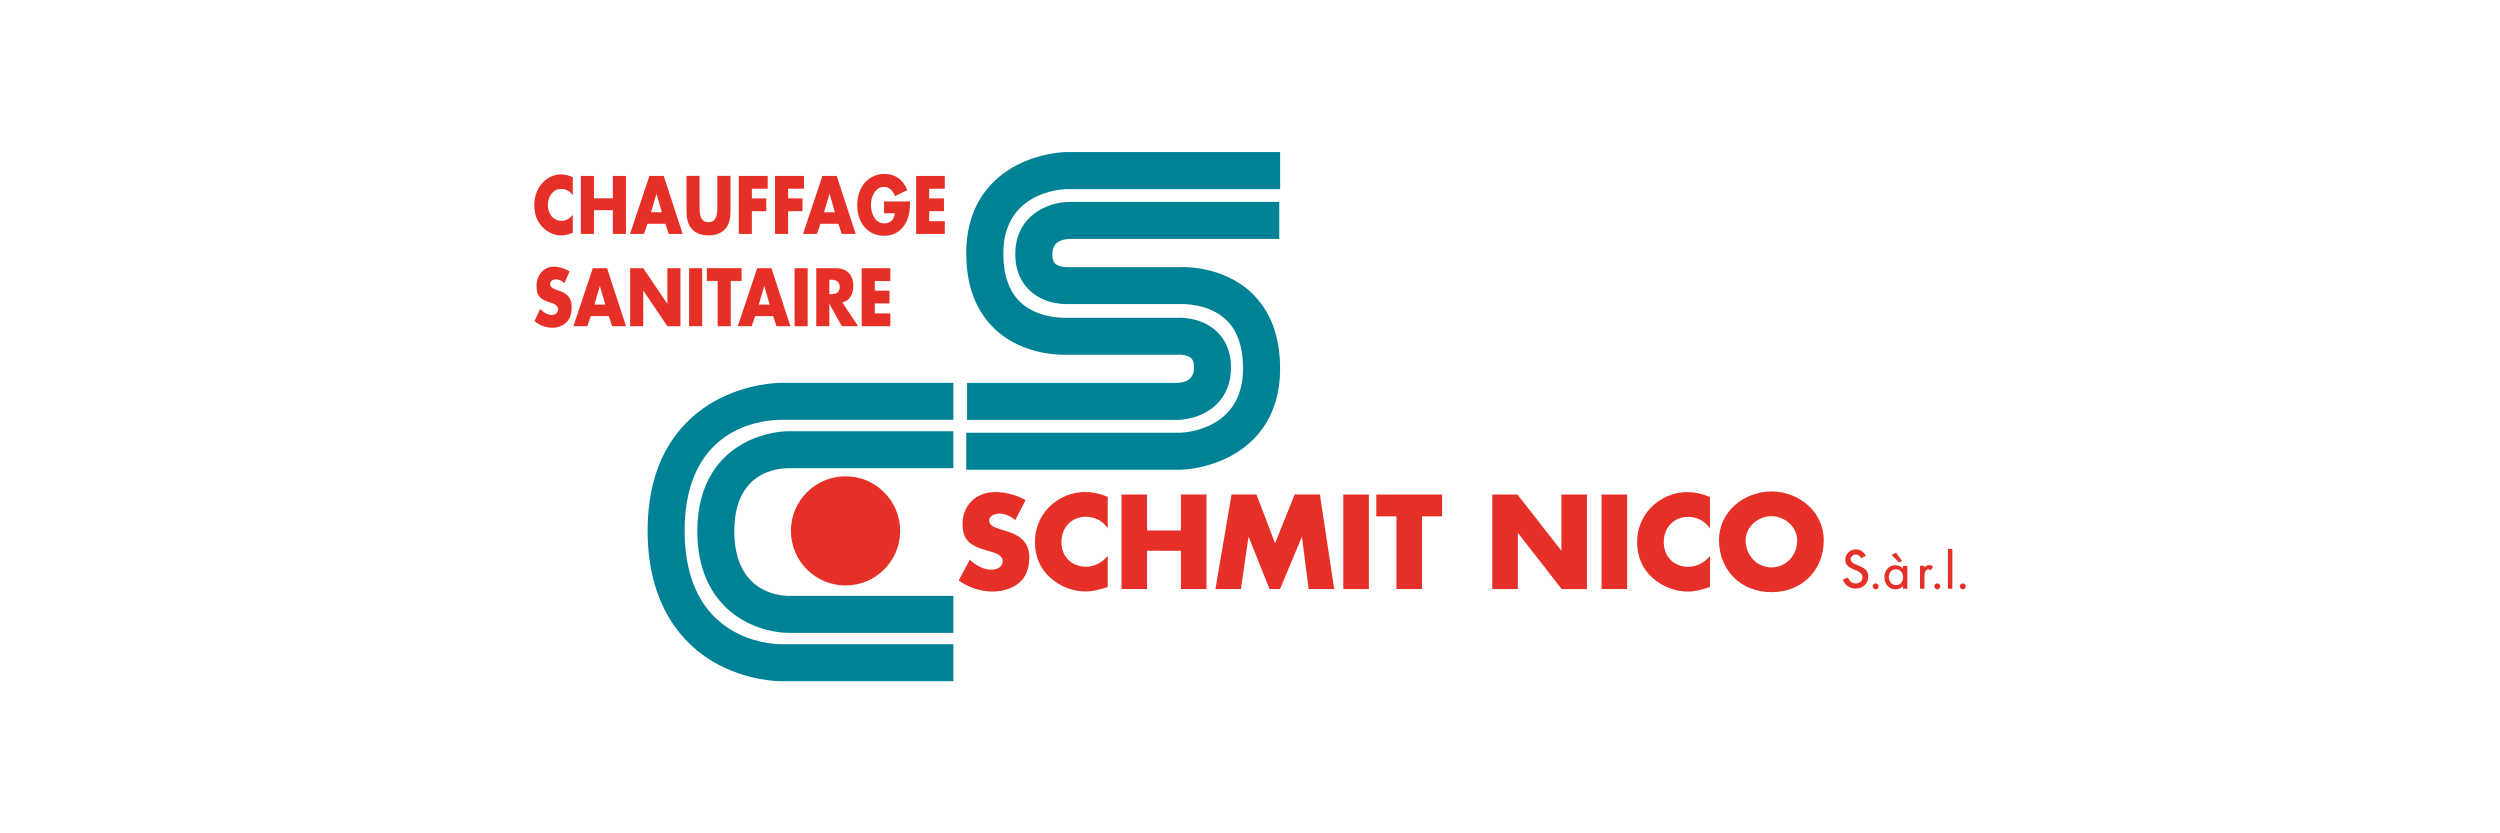 <?xml version="1.0" encoding="UTF-8"?>
<svg xmlns="http://www.w3.org/2000/svg" id="Logos" viewBox="0 0 600 200">
  <defs>
    <style>
      .cls-1 {
        fill: #008296;
      }

      .cls-1, .cls-2 {
        stroke-width: 0px;
      }

      .cls-2 {
        fill: #e63027;
      }
    </style>
  </defs>
  <g>
    <path class="cls-2" d="M241.37,127.41l-1.48-.44c-.99-.32-2.49-.8-2.49-1.99,0-1.17,1.4-1.72,2.35-1.72,1.31,0,2.65.51,3.77,1.45l.14.12,2.48-4.81-.13-.07c-2-1.13-4.79-1.86-7.1-1.86h0c-4.65,0-7.9,3.15-7.9,7.66,0,4.39,2.45,5.41,6.19,6.47l.19.05c1.22.34,3.25.92,3.25,2.36,0,1.45-1.35,2.1-2.68,2.1-1.66,0-3.33-.74-5.08-2.27l-.14-.12-2.65,4.97.11.08c2.38,1.66,5.21,2.58,7.98,2.58,2.54,0,4.84-.76,6.47-2.14,1.58-1.33,2.38-3.4,2.38-6.14,0-4.07-3.02-5.49-5.65-6.26Z"></path>
    <path class="cls-2" d="M260.58,124.02c2.01,0,3.88.9,5.01,2.4l.27.36v-7.53s-.09-.04-.09-.04c-1.85-.77-3.61-1.14-5.38-1.14h0c-3.18,0-6.41,1.37-8.66,3.67-2.16,2.21-3.35,5.16-3.35,8.3,0,3.5,1.23,6.39,3.65,8.57,2.37,2.15,5.4,3.34,8.53,3.34,1.8,0,3.17-.42,5.06-1l.24-.08v-7.5s-.27.32-.27.32c-1.2,1.43-3.09,2.32-4.92,2.32-3.49,0-5.93-2.44-5.93-5.94s2.46-6.05,5.84-6.05Z"></path>
    <polygon class="cls-2" points="283.42 127.31 275.3 127.31 275.29 118.68 269.16 118.68 269.16 141.36 275.29 141.36 275.3 132.18 283.42 132.19 283.42 141.36 289.56 141.36 289.56 118.67 283.42 118.68 283.42 127.31"></polygon>
    <polygon class="cls-2" points="316.77 118.67 310.73 118.67 306.01 130.38 301.55 118.67 295.57 118.67 291.74 141.18 291.71 141.36 297.82 141.36 299.65 128.78 304.69 141.36 307.21 141.36 312.47 128.79 314.07 141.36 320.21 141.36 316.79 118.8 316.77 118.67"></polygon>
    <rect class="cls-2" x="322.39" y="118.69" width="6.14" height="22.68"></rect>
    <polygon class="cls-2" points="330.31 123.92 335.14 123.92 335.14 141.37 341.28 141.37 341.28 123.92 346.1 123.92 346.1 118.69 330.31 118.69 330.31 123.92"></polygon>
    <polygon class="cls-2" points="374.73 118.69 374.73 132.17 364.24 118.75 364.2 118.69 358.14 118.69 358.14 141.37 364.28 141.37 364.28 127.87 374.76 141.32 374.81 141.37 380.87 141.37 380.87 118.69 374.73 118.69"></polygon>
    <rect class="cls-2" x="384.38" y="118.69" width="6.14" height="22.68"></rect>
    <path class="cls-2" d="M405.12,124.04s0,0,0,0c2.01,0,3.88.9,5,2.4l.27.36v-7.52s-.09-.04-.09-.04c-1.86-.77-3.62-1.14-5.38-1.14h0c-3.17,0-6.41,1.37-8.66,3.67-2.16,2.22-3.35,5.16-3.35,8.3,0,3.5,1.23,6.39,3.65,8.57,2.37,2.15,5.39,3.33,8.53,3.33,0,0,0,0,.01,0,1.8,0,3.17-.42,5.06-1.01l.24-.07v-7.5l-.26.32c-1.2,1.43-3.09,2.32-4.92,2.32h0c-1.73,0-3.21-.58-4.29-1.67-1.05-1.07-1.63-2.58-1.63-4.26s.57-3.2,1.61-4.3c1.06-1.13,2.56-1.75,4.23-1.75Z"></path>
    <path class="cls-2" d="M433.87,121.21c-2.34-2.07-5.52-3.26-8.73-3.26-3.21,0-6.4,1.19-8.74,3.26-2.48,2.19-3.84,5.18-3.84,8.41,0,7.24,5.29,12.5,12.58,12.5h0c3.53,0,6.73-1.24,9.01-3.5,2.29-2.27,3.55-5.46,3.55-9,0-3.23-1.36-6.22-3.84-8.41ZM431.33,129.65c0,1.81-.65,3.47-1.82,4.68-1.15,1.19-2.7,1.84-4.37,1.84h0c-3.47,0-6.19-2.87-6.19-6.53,0-3.07,2.89-5.76,6.19-5.76s6.19,2.69,6.19,5.76Z"></path>
  </g>
  <path class="cls-2" d="M445.39,141.26c1.7,0,2.99-1.23,3-2.87,0-1.47-.99-2.08-2.06-2.52-.12-.05-.24-.1-.36-.15-.94-.38-1.82-.73-1.82-1.54,0-.26.11-.52.31-.72.24-.24.58-.39.92-.39.62,0,1.07.47,1.29.9l1.13-.58c-.43-.91-1.37-1.54-2.31-1.54-1.49,0-2.62,1.07-2.62,2.48,0,1.49,1.15,1.97,2.26,2.43.96.4,1.86.78,1.86,1.77,0,.86-.66,1.49-1.58,1.5-1.02,0-1.52-.56-1.92-1.42l-1.21.51c.5,1.34,1.66,2.14,3.11,2.15Z"></path>
  <path class="cls-2" d="M450.16,140.01c-.39,0-.71.31-.71.7,0,.4.32.72.71.72h0c.39,0,.71-.32.71-.72h0c0-.39-.32-.7-.72-.7Z"></path>
  <polygon class="cls-2" points="455.8 135.02 456.49 134.63 455.08 132.7 455.05 132.65 453.94 133.15 455.76 134.98 455.8 135.02"></polygon>
  <path class="cls-2" d="M456.7,136.45c-.46-.52-1.1-.81-1.79-.81h0c-.79,0-1.46.3-1.95.87-.45.53-.71,1.25-.71,2.04,0,1.4.93,2.89,2.65,2.89.73,0,1.33-.26,1.8-.78v.64s1.06,0,1.06,0v-5.5h-1.07s0,.66,0,.66ZM455.01,136.63h0c.48,0,.89.16,1.2.47.34.34.53.83.53,1.39,0,.61-.2,1.14-.55,1.49-.3.3-.7.45-1.17.45h0c-.44,0-.82-.15-1.12-.45-.36-.36-.57-.91-.57-1.51,0-.89.59-1.85,1.68-1.85Z"></path>
  <path class="cls-2" d="M463,135.64h0c-.55,0-.85.26-1.13.62v-.47h-1.07s0,5.5,0,5.5h1.07s0-2.75,0-2.75c0-.89.11-1.91.97-1.91.19,0,.29.07.44.17l.14.1.51-.97-.06-.04c-.24-.13-.51-.26-.86-.26Z"></path>
  <path class="cls-2" d="M464.96,140.01c-.2,0-.38.08-.51.21s-.2.31-.2.49c0,.19.08.38.21.51.14.13.31.21.5.21,0,0,0,0,0,0,.19,0,.37-.07.5-.21.14-.14.21-.32.21-.51,0-.39-.32-.7-.71-.7Z"></path>
  <rect class="cls-2" x="467.49" y="131.74" width="1.07" height="9.55"></rect>
  <path class="cls-2" d="M471.08,140.01h0c-.19,0-.37.07-.51.21-.13.13-.21.31-.21.49,0,.4.32.72.72.72.19,0,.37-.08.5-.21.14-.14.21-.32.21-.51,0-.39-.32-.7-.71-.7Z"></path>
  <path class="cls-2" d="M137.47,46.88c-.64-1-1.68-1.53-2.76-1.53-1.92,0-3.22,1.7-3.22,3.86s1.31,3.79,3.27,3.79c1.03,0,2.05-.57,2.71-1.48v4.34c-1.04.37-1.8.65-2.77.65-1.68,0-3.29-.74-4.54-2.05-1.33-1.38-1.94-3.19-1.94-5.26,0-1.9.63-3.73,1.78-5.1,1.19-1.4,2.9-2.25,4.6-2.25,1.01,0,1.94.26,2.87.7v4.34Z"></path>
  <path class="cls-2" d="M147.09,47.59v-5.37h3.14v13.92h-3.14v-5.7h-4.54v5.7h-3.14v-13.92h3.14v5.37h4.54Z"></path>
  <path class="cls-2" d="M155.38,53.72l-.83,2.42h-3.34l4.65-13.92h3.43l4.55,13.92h-3.35l-.79-2.42h-4.33ZM157.57,46.52h-.03l-1.3,4.43h2.61l-1.28-4.43Z"></path>
  <path class="cls-2" d="M175.32,42.21v7.83c0,1.79-.06,3.56-1.27,4.91-1.01,1.15-2.6,1.55-4.01,1.55s-3-.41-4.01-1.55c-1.2-1.35-1.27-3.12-1.27-4.91v-7.83h3.14v7.33c0,1.81.11,3.78,2.13,3.78s2.13-1.98,2.13-3.78v-7.33h3.14Z"></path>
  <path class="cls-2" d="M180.45,45.28v2.33h3.45v3.07h-3.45v5.47h-3.14v-13.92h6.94v3.07h-3.8Z"></path>
  <path class="cls-2" d="M189.15,45.28v2.33h3.45v3.07h-3.45v5.47h-3.14v-13.92h6.94v3.07h-3.8Z"></path>
  <path class="cls-2" d="M196.9,53.72l-.83,2.42h-3.34l4.65-13.92h3.43l4.55,13.92h-3.35l-.79-2.42h-4.33ZM199.1,46.52h-.03l-1.3,4.43h2.61l-1.28-4.43Z"></path>
  <path class="cls-2" d="M218.41,48.36c-.03,2.03-.16,3.77-1.23,5.5-1.19,1.9-2.97,2.73-4.99,2.73-3.8,0-6.45-2.97-6.45-7.35s2.66-7.5,6.56-7.5c2.49,0,4.41,1.29,5.45,3.9l-2.98,1.44c-.43-1.33-1.35-2.22-2.61-2.22-2.07,0-3.14,2.27-3.14,4.39s1.12,4.36,3.19,4.36c1.36,0,2.41-.81,2.53-2.42h-2.57v-2.84h6.24Z"></path>
  <path class="cls-2" d="M223.01,45.28v2.33h3.54v3.07h-3.54v2.4h3.74v3.07h-6.88v-13.92h6.88v3.07h-3.74Z"></path>
  <path class="cls-2" d="M135.46,67.95c-.58-.55-1.31-.92-2.08-.92-.58,0-1.35.39-1.35,1.16s.85,1.13,1.4,1.33l.8.28c1.68.57,2.98,1.55,2.98,3.8,0,1.39-.29,2.81-1.25,3.75-.95.92-2.21,1.31-3.43,1.31-1.52,0-3.01-.59-4.25-1.59l1.35-2.92c.79.79,1.72,1.44,2.79,1.44.74,0,1.52-.42,1.52-1.4s-1.23-1.37-1.91-1.59c-1.97-.65-3.27-1.24-3.27-3.93s1.75-4.67,4.17-4.67c1.22,0,2.71.44,3.78,1.14l-1.25,2.81Z"></path>
  <path class="cls-2" d="M141.79,75.87l-.83,2.42h-3.34l4.65-13.92h3.43l4.55,13.92h-3.35l-.79-2.42h-4.33ZM143.98,68.67h-.03l-1.3,4.43h2.61l-1.28-4.43Z"></path>
  <path class="cls-2" d="M151.24,64.37h3.14l5.76,8.51h.03v-8.51h3.14v13.92h-3.14l-5.76-8.53h-.03v8.53h-3.14v-13.92Z"></path>
  <path class="cls-2" d="M168.52,78.29h-3.14v-13.92h3.14v13.92Z"></path>
  <path class="cls-2" d="M175.38,78.29h-3.14v-10.86h-2.6v-3.07h8.34v3.07h-2.6v10.86Z"></path>
  <path class="cls-2" d="M181.24,75.87l-.83,2.42h-3.34l4.65-13.92h3.43l4.55,13.92h-3.35l-.79-2.42h-4.33ZM183.44,68.67h-.03l-1.3,4.43h2.61l-1.28-4.43Z"></path>
  <path class="cls-2" d="M193.84,78.29h-3.14v-13.92h3.14v13.92Z"></path>
  <path class="cls-2" d="M205.95,78.29h-3.91l-2.97-5.35h-.03v5.35h-3.14v-13.92h4.7c2.39,0,4.2,1.31,4.2,4.28,0,1.92-.93,3.58-2.65,3.93l3.8,5.71ZM199.04,70.61h.31c1.03,0,2.18-.22,2.18-1.74s-1.15-1.74-2.18-1.74h-.31v3.47Z"></path>
  <path class="cls-2" d="M209.95,67.43v2.33h3.54v3.06h-3.54v2.4h3.74v3.07h-6.88v-13.92h6.88v3.07h-3.74Z"></path>
  <path class="cls-1" d="M307.22,36.5h-51.46c-.61.01-6.08.2-11.71,3.13-5.54,2.88-12.15,8.89-12.15,21.19,0,7.75,2.32,13.86,6.89,18.17,7.08,6.67,16.9,6.17,17.32,6.14h-.26s26.85,0,26.85,0h.31s-.05,0-.05,0c.64-.03,2.2.14,2.95.86.44.42.66,1.17.66,2.24,0,2.95-2.23,3.62-4.11,3.67,0,0,.02,0,.05,0h-50.41v8.88h50.41c.59,0,5.84-.11,9.55-3.82,2.22-2.22,3.39-5.23,3.39-8.73,0-4.53-1.9-7.25-3.5-8.74-3.76-3.51-8.97-3.25-9.55-3.21h.31s-26.85-.01-26.85-.01h-.26s-6.5.27-10.75-3.78c-2.69-2.56-4.05-6.49-4.05-11.66,0-14.56,13.62-15.4,15.17-15.44h-.11s51.37,0,51.37,0v-8.88Z"></path>
  <path class="cls-1" d="M231.9,112.74h51.46c.61-.01,6.08-.2,11.71-3.13,5.54-2.88,12.15-8.89,12.15-21.19,0-7.75-2.32-13.86-6.89-18.17-7.08-6.67-16.9-6.17-17.32-6.14h.26s-26.85,0-26.85,0h-.31s.05,0,.05,0c-.64.03-2.2-.15-2.94-.86-.44-.42-.66-1.17-.66-2.23,0-2.95,2.23-3.62,4.1-3.67,0,0-.02,0-.05,0h50.41v-8.88h-50.41c-5.2,0-12.94,3.34-12.94,12.55,0,4.53,1.91,7.25,3.5,8.74,3.76,3.51,8.97,3.25,9.56,3.21h-.31s26.85.01,26.85.01h.26s6.5-.27,10.75,3.78c2.69,2.56,4.05,6.49,4.05,11.66,0,14.56-13.62,15.4-15.17,15.44h.11-51.37v8.88Z"></path>
  <path class="cls-1" d="M228.81,91.89h-41.52c-.33,0-8.12.05-15.9,4.46-7.28,4.13-15.96,12.86-15.96,31.05s8.66,27.35,15.93,31.54c7.8,4.5,15.61,4.55,15.93,4.55h41.52v-8.88h-41.52c-2.33-.02-22.98-.98-22.98-27.21s20.65-26.61,23-26.64c-.02,0,41.5,0,41.5,0v-8.88Z"></path>
  <path class="cls-1" d="M228.81,103.5h-39.74c-.56,0-5.64.09-10.83,3.02-4.97,2.81-10.89,8.74-10.89,20.99s5.91,18.44,10.86,21.29c5.2,3,10.3,3.09,10.86,3.09h39.74v-8.88h-39.74c-2.11-.03-12.84-.94-12.84-15.5s10.72-15.1,12.87-15.14c-.03,0,39.7,0,39.7,0v-8.88Z"></path>
  <path class="cls-2" d="M202.93,140.51c7.24,0,13.11-5.87,13.11-13.1s-5.87-13.1-13.11-13.1-13.11,5.87-13.11,13.1,5.87,13.1,13.11,13.1Z"></path>
</svg>
